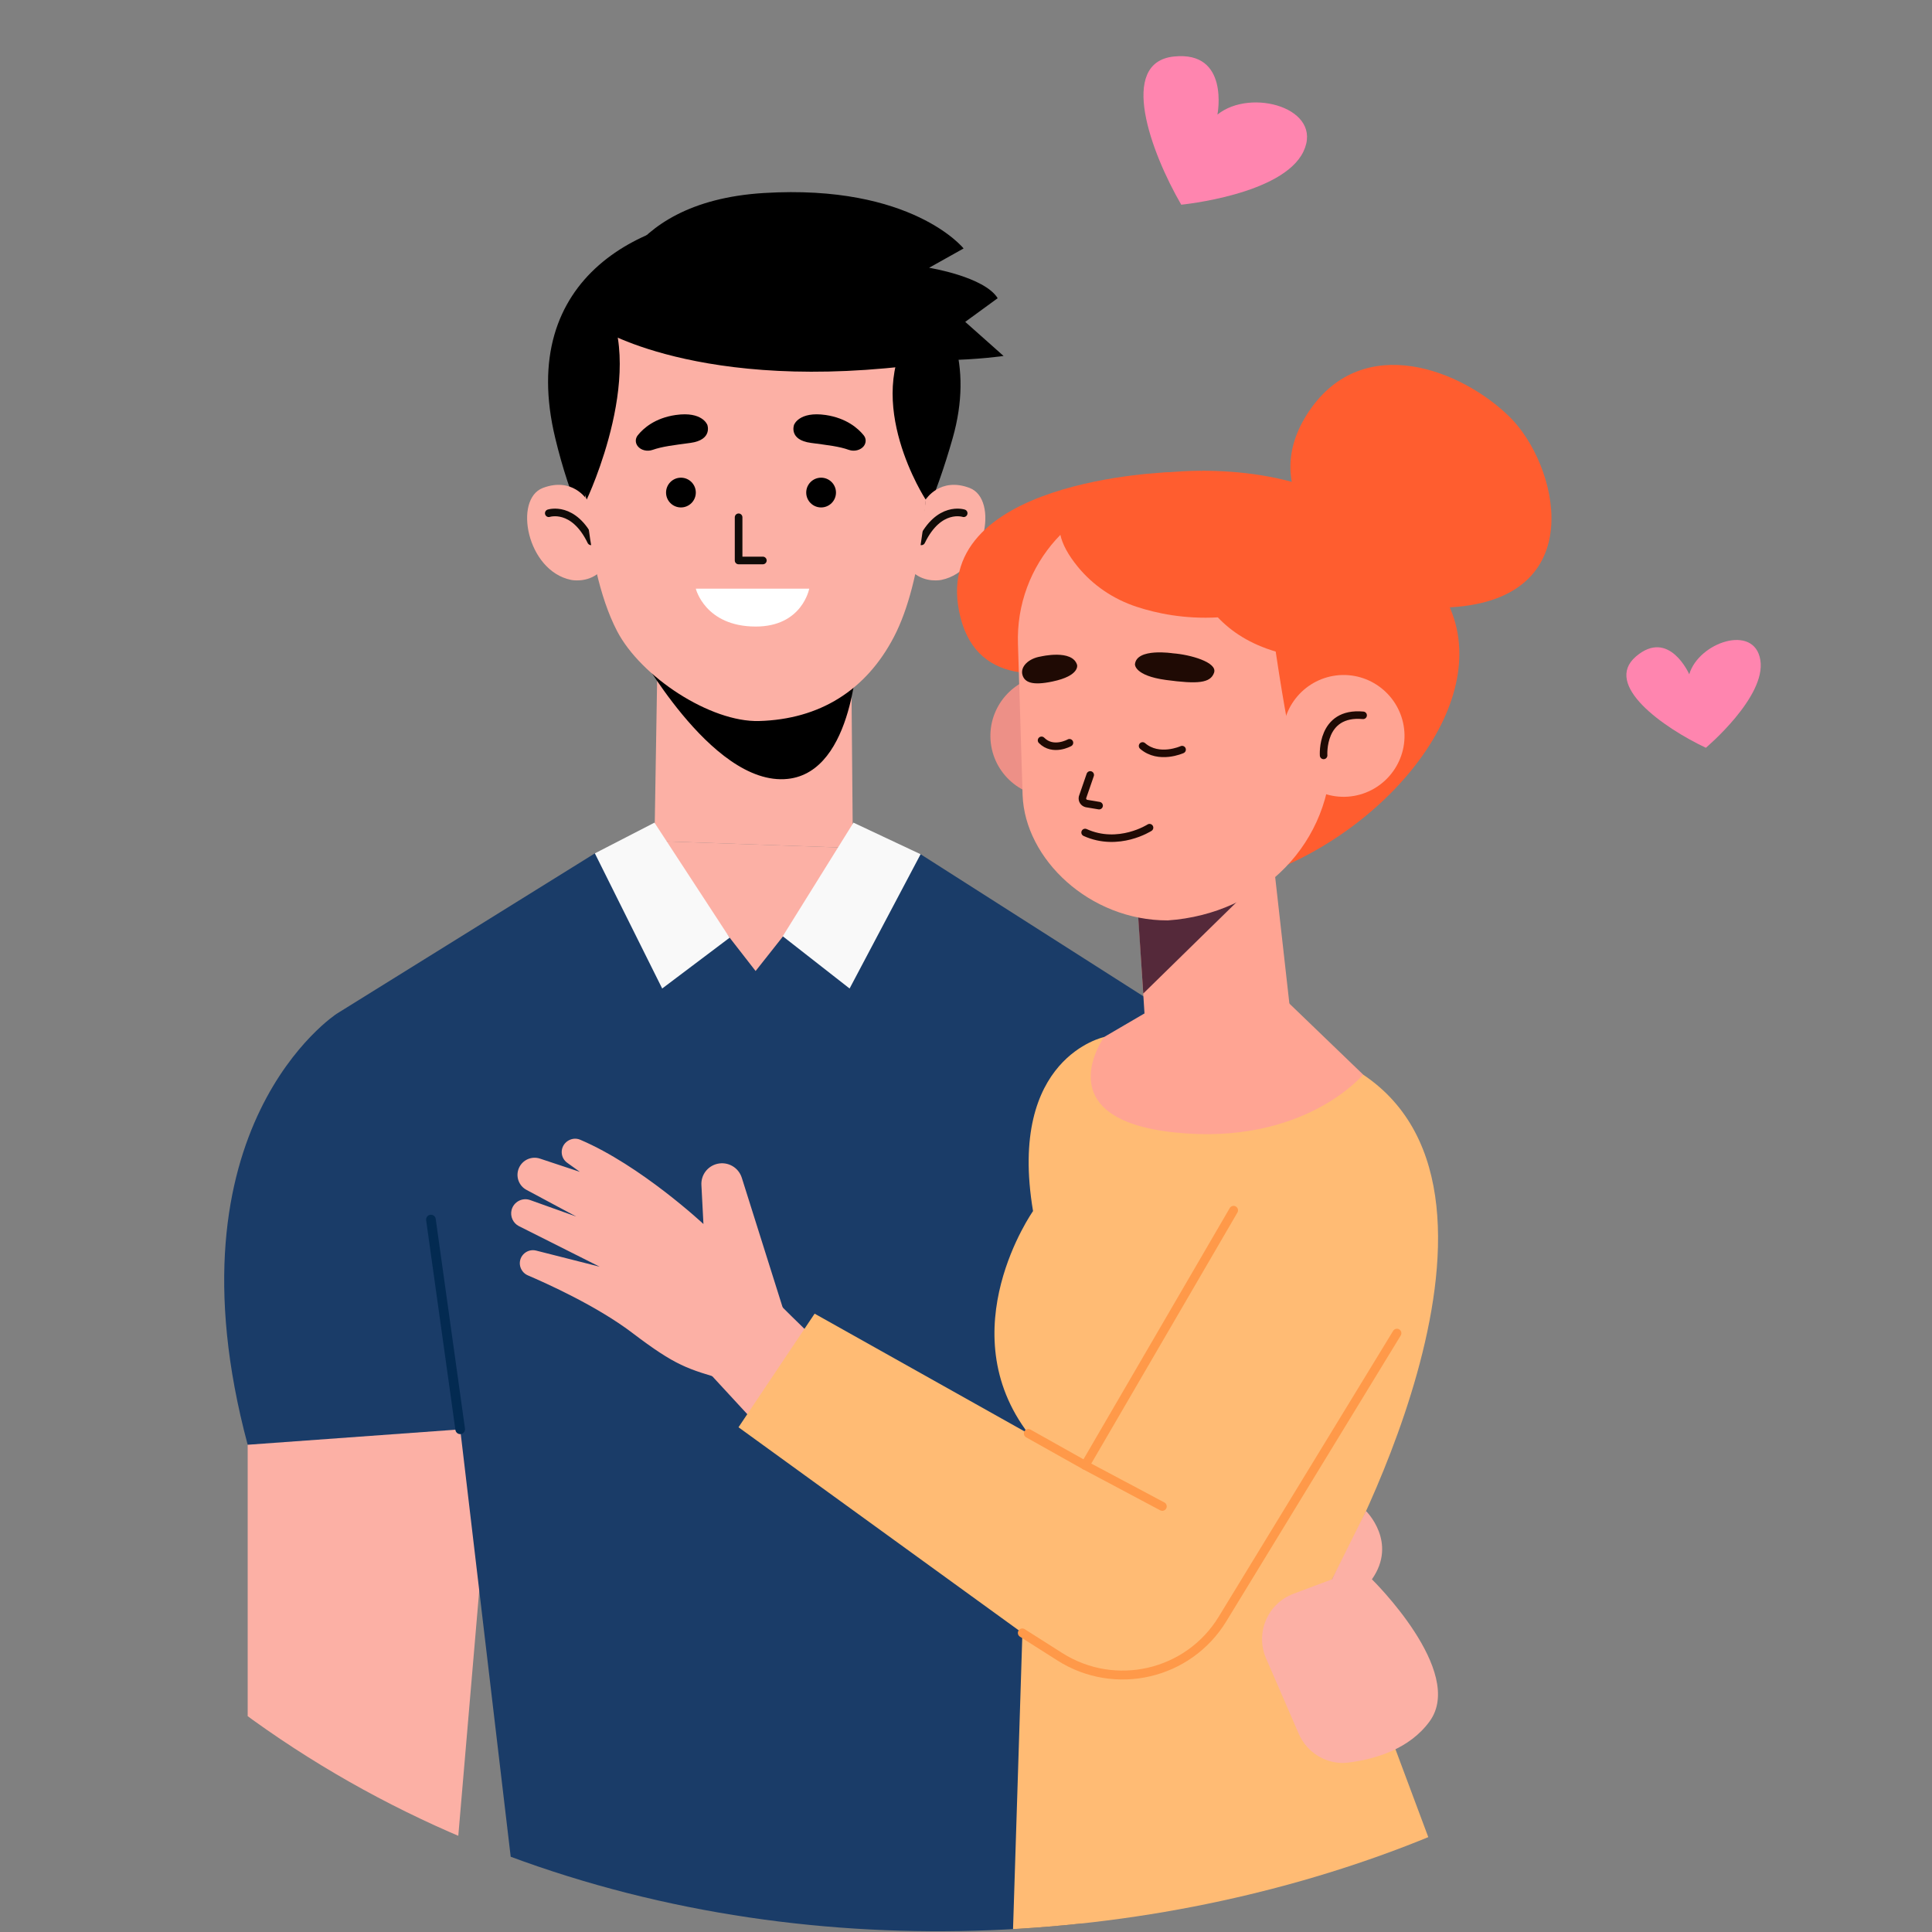 <?xml version="1.0" encoding="UTF-8"?>
<svg id="Layer_1" data-name="Layer 1" xmlns="http://www.w3.org/2000/svg" xmlns:xlink="http://www.w3.org/1999/xlink" viewBox="0 0 200 200">
  <rect x="0" y="0" width="200" height="200" fill="#808080" stroke="none"/>
  <defs>
    <style>
      .cls-1 {
        stroke: #55293a;
        stroke-width: .82px;
      }

      .cls-1, .cls-2, .cls-3, .cls-4, .cls-5 {
        stroke-linecap: round;
        stroke-linejoin: round;
      }

      .cls-1, .cls-2, .cls-3, .cls-4, .cls-5, .cls-6 {
        fill: none;
      }

      .cls-7 {
        fill: #ffbb74;
      }

      .cls-7, .cls-8, .cls-9, .cls-10, .cls-11, .cls-6, .cls-12, .cls-13, .cls-14, .cls-15, .cls-16, .cls-17, .cls-18 {
        stroke-width: 0px;
      }

      .cls-8 {
        fill: #000;
      }

      .cls-9 {
        fill: #f9f9f9;
      }

      .cls-2 {
        stroke: #ff9949;
        stroke-width: .92px;
      }

      .cls-3 {
        stroke: #032a51;
      }

      .cls-10 {
        fill: #ed9087;
      }

      .cls-4 {
        stroke: #1f0a04;
        stroke-width: .78px;
      }

      .cls-5 {
        stroke: #100b08;
        stroke-width: .79px;
      }

      .cls-11 {
        fill: #1a3c68;
      }

      .cls-12 {
        fill: #1f0a04;
      }

      .cls-13 {
        fill: #ffa493;
      }

      .cls-14 {
        fill: #55293a;
      }

      .cls-15 {
        fill: #ff5d2f;
      }

      .cls-19 {
        clip-path: url(#clippath);
      }

      .cls-16 {
        fill: #fff;
      }

      .cls-17 {
        fill: #fcb0a5;
      }

      .cls-18 {
        fill: #ff85af;
      }
    </style>
    <clipPath id="clippath">
      <path class="cls-6" d="M105.76,14.81c-10.71,4.23-24.76-11.75-62.15,12.71-29.07,19.02-76.8,107.86-17.42,150.54,59.38,42.68,146.41,15.98,161.05-21.39,14.64-37.36,28.61-97.43-1.97-109.79C154.7,34.53,142.27.37,105.76,14.81Z"/>
    </clipPath>
  </defs>
  <g>
    <path class="cls-18" d="M174.87,69.8s-2.09-4.78-5.52-1.84c-3.43,2.94,2.82,7.36,7.24,9.45,0,0,6.26-5.27,5.64-9.08-.61-3.8-6.38-1.84-7.36,1.47Z"/>
    <path class="cls-18" d="M126.03,11.85s1.29-6.61-4.51-6-2.4,9.88.76,15.34c0,0,10.51-1.02,12.65-5.5s-5.43-6.63-8.9-3.83Z"/>
  </g>
  <g class="cls-19">
    <g>
      <g>
        <g>
          <path class="cls-17" d="M25.64,149.56v45.96c0,4.97,1.1,9.88,3.22,14.37l13.51,28.63,15.93-8.49-11.69-30.24,5.83-68.26-26.81,18.03Z"/>
          <path class="cls-11" d="M34.86,104.94s-18.05,11.69-9.22,44.62l31.08-2.25-21.86-42.37Z"/>
        </g>
        <g>
          <polygon class="cls-11" points="61.58 88.34 34.86 104.94 47.64 147.96 54.57 206.62 111.88 209.28 112.97 116.24 121.19 104.94 95.3 88.43 61.58 88.34"/>
          <line class="cls-3" x1="47.64" y1="147.96" x2="44.61" y2="126.25"/>
        </g>
        <g>
          <polygon class="cls-17" points="88.29 87.78 88.05 60.43 68.19 60.43 67.75 87.06 88.29 87.78"/>
          <path class="cls-8" d="M66.56,68.42c-1.03-2.36,6.89,13.08,14.99,12.21,6.94-.74,7.23-13.31,7.23-13.31,0,0-2.46,3.97-9.79,3.98-8.17,0-12.42-2.88-12.42-2.88Z"/>
          <path class="cls-8" d="M98.62,45.36c-3.38,11.9-9.21,22.45-20.57,22.45s-17.67-10.41-20.57-22.45c-4.05-16.75,9.21-23.24,20.57-23.24s24.86,8.14,20.57,23.24Z"/>
          <g>
            <g>
              <path class="cls-17" d="M95.83,51.71s1.48-2.36,4.54-1.2c3.06,1.16,1.67,8.58-2.91,9.52,0,0-1.64.36-2.93-.77,0,0,1.13-5.48,1.3-7.56Z"/>
              <path class="cls-5" d="M99.76,53.13s-2.56-.85-4.38,2.91"/>
            </g>
            <g>
              <path class="cls-17" d="M60.74,51.71s-1.48-2.36-4.54-1.2c-3.06,1.16-1.67,8.58,2.91,9.52,0,0,1.64.36,2.93-.77,0,0-1.13-5.48-1.3-7.56Z"/>
              <path class="cls-5" d="M56.81,53.13s2.56-.85,4.38,2.91"/>
            </g>
            <path class="cls-17" d="M96.11,45.32c0,4.76-.49,14.7-3.57,20.61-2.89,5.54-7.68,8.53-13.96,8.71-5.01.14-12.22-4.55-14.7-9.31-3.75-7.2-3.57-19.91-3.57-19.91,0,0,0-16.99,17.7-16.99,18.64,0,18.09,16.9,18.09,16.9Z"/>
          </g>
          <g>
            <polyline class="cls-5" points="76.46 53.55 76.46 58.02 78.97 58.02"/>
            <path class="cls-16" d="M83.77,60.94h-11.74s.95,3.91,6.19,3.92c4.83.01,5.55-3.92,5.55-3.92Z"/>
            <circle class="cls-8" cx="70.49" cy="50.99" r="1.54"/>
            <circle class="cls-8" cx="85" cy="50.99" r="1.54"/>
            <path class="cls-8" d="M82.2,43.98s-.59,1.56,1.76,1.87c1.78.24,2.91.36,3.91.72.57.2,1.22.03,1.55-.39h0c.26-.35.26-.79-.02-1.13-.57-.7-1.77-1.77-3.93-2.09-2.77-.4-3.27,1.02-3.27,1.02Z"/>
            <path class="cls-8" d="M73.22,43.97s.59,1.56-1.75,1.88c-1.78.24-2.91.37-3.91.72-.57.2-1.22.04-1.55-.39h0c-.26-.34-.26-.79.02-1.13.56-.7,1.76-1.78,3.92-2.09,2.77-.4,3.27,1.02,3.27,1.02Z"/>
          </g>
          <path class="cls-8" d="M60.74,51.71s6.63-13.97,1.42-21.45c0,0-3.28,3.85-3.16,16.82l1.74,4.64Z"/>
          <path class="cls-8" d="M95.82,51.71s-6.63-10.17-1.42-17.65c0,0,3.28.05,3.16,13.01l-1.74,4.64Z"/>
          <path class="cls-8" d="M62.8,31.79s.94-10.87,16.28-11.81c15.34-.94,20.67,5.74,20.67,5.74l-3.57,2s5.72.92,7.1,3.15l-3.36,2.45,3.97,3.53s-10.47,1.53-17.41-1.08l-7.78-5.36-15.91,1.37Z"/>
          <path class="cls-8" d="M62.16,34.06s11.44,7.19,36.1,3.23c0,0-5.29-10.44-17.23-10.9-11.94-.46-18.87,7.67-18.87,7.67Z"/>
          <g>
            <polygon class="cls-17" points="67.75 87.06 78.22 100.52 88.29 87.78 67.75 87.06"/>
            <polygon class="cls-9" points="67.75 85.16 61.58 88.34 68.55 102.33 75.53 97.07 67.75 85.16"/>
            <polygon class="cls-9" points="88.35 85.16 95.3 88.43 87.95 102.33 81.03 96.92 88.35 85.16"/>
          </g>
        </g>
      </g>
      <g>
        <g>
          <path class="cls-13" d="M134.03,108.83l-2.67-23.79-13.69,7.16.82,12.91c0,.06.44,4.33.44,4.4l15.09-.68Z"/>
          <path class="cls-15" d="M121.17,48.88s-25.44.68-21.73,15.08c3.71,14.4,29.41-2.76,29.41-2.76l-7.68-12.32Z"/>
          <g>
            <path class="cls-10" d="M115.12,75.74c.24,3.47-2.38,6.48-5.85,6.73-3.47.24-6.48-2.38-6.73-5.85-.24-3.47,2.38-6.48,5.85-6.73s6.48,2.38,6.73,5.85Z"/>
            <path class="cls-1" d="M106.77,78.2s-.32-4.56,4.09-4.15"/>
          </g>
          <path class="cls-15" d="M124.15,52.75c-.8-1.4.23-4.02.23-4.02,7.88,0,17.97,2.05,24.73,12.36,6.62,10.09-4.54,24.37-18.11,29.36-13.02,4.79-6.09-36.36-6.09-36.36l-.76-1.34Z"/>
          <polygon class="cls-14" points="118.35 102.85 133.33 88.18 117.56 90.87 118.35 102.85"/>
          <path class="cls-13" d="M120.89,95.28h0c-8.1.02-14.79-6.35-15.03-12.97l-.48-15.61c-.3-8.29,6.02-15.33,14.3-15.9h0c6.22-.43,17.52,8.81,17.89,14.17l.25,12.56c.19,9.71-7.24,17.08-16.93,17.75Z"/>
          <g>
            <path class="cls-4" d="M112.86,80.22l-.8,2.32c-.06.29.12.57.41.64l1.31.22"/>
            <path class="cls-12" d="M121.42,67.63s-3.77-.59-3.93,1.14c0,0-.08,1.17,3.21,1.62,3.29.44,4.6.33,4.98-.75.38-1.08-2.48-1.88-4.26-2.01Z"/>
            <path class="cls-12" d="M107.74,67.96s3.26-.78,3.76.87c0,0,.32,1.12-2.55,1.72-2.08.44-2.87.09-3.1-.66-.27-.89.66-1.74,1.89-1.93Z"/>
            <path class="cls-4" d="M122.37,77.6s-2.4,1.09-4.09-.38"/>
            <path class="cls-4" d="M110.71,76.89s-1.7.96-2.89-.25"/>
            <path class="cls-4" d="M119,85.68s-3.2,2.07-6.67.5"/>
          </g>
          <path class="cls-15" d="M133.67,76.82l9.32-11.16s-2.22-1.41-4.72-2.64c1.62-5.03,1.39-12.21-13.97-14.29,0,0,.62.15.76.81l-.76-.81s-20.93-.08-12.72,9.95c1.58,1.93,3.7,3.35,6.07,4.13,2.09.69,4.98,1.29,8.42,1.1,1.4,1.48,3.34,2.76,5.99,3.54.95,6.38,1.61,9.36,1.61,9.36Z"/>
          <g>
            <path class="cls-13" d="M145.38,75.74c.24,3.47-2.38,6.48-5.85,6.73-3.47.24-6.48-2.38-6.73-5.85-.24-3.47,2.38-6.48,5.85-6.73,3.47-.24,6.48,2.38,6.73,5.85Z"/>
            <path class="cls-4" d="M137.02,78.2s-.32-4.56,4.09-4.15"/>
          </g>
          <path class="cls-15" d="M138.21,56.9s-8.29-6.08-2.68-14.36c5.62-8.28,15.83-4.24,20.76.63,4.93,4.86,8.32,18.37-5.37,19.64-13.7,1.27-12.71-5.91-12.71-5.91Z"/>
        </g>
        <g>
          <g>
            <path class="cls-7" d="M114.31,107.35s-10.05,2.09-7.37,18.02c0,0-8.68,12.32-.45,23.08l-1.67,52.81,45.55-4.35-12.48-33.41s22.38-39.42,3.23-52.25l-26.81-3.89Z"/>
            <path class="cls-13" d="M124.84,101.19l-10.54,6.16s-6.11,8.47,7.29,9.88c13.41,1.41,19.52-5.99,19.52-5.99l-8.88-8.55-7.39-1.5Z"/>
            <path class="cls-17" d="M137.89,163.49l3.52-7.07s3.31,3.23.61,7.07c0,0,9.75,9.54,5.97,14.71-2.1,2.88-5.65,3.91-8.39,4.26-2.21.28-4.32-.99-5.18-3.04l-3.38-7.8c-1.1-2.62.2-5.63,2.85-6.63l4-1.5Z"/>
          </g>
          <g>
            <g>
              <path class="cls-17" d="M81.06,135.47l-4.27-13.55c-.34-1.07-1.44-1.7-2.54-1.44h0c-1.01.24-1.7,1.16-1.64,2.2l.21,4.03s-6.48-6.06-12.77-8.73c-.47-.2-1.02-.1-1.41.23h0c-.69.58-.65,1.65.09,2.17l1.3.93-4.13-1.37c-.87-.29-1.81.13-2.18.97h0c-.37.85-.03,1.84.79,2.27l5.15,2.76-4.78-1.71c-.81-.29-1.7.18-1.92,1.02h0c-.17.67.15,1.37.76,1.68l8.36,4.2-6.58-1.67c-.92-.23-1.79.53-1.68,1.47h0c.06.48.37.9.81,1.09,1.89.81,7.12,3.15,10.8,5.94,4.57,3.47,5.71,3.74,9.74,4.92,4.03,1.19,5.88-7.42,5.88-7.42Z"/>
              <path class="cls-17" d="M76.95,131.05c.65,1.1,9.44,9.54,9.44,9.54l-6.26,8.81-9.4-10.19,6.22-8.16Z"/>
            </g>
            <g>
              <polygon class="cls-7" points="84.33 135.99 76.45 147.75 109.94 172.02 115.21 153.31 84.33 135.99"/>
              <polyline class="cls-2" points="106.45 148.39 112.33 151.69 127.7 125.29"/>
              <path class="cls-2" d="M105.83,169.04l3.89,2.47c5.72,3.63,13.31,1.87,16.84-3.92l18.05-29.58"/>
              <line class="cls-2" x1="112.33" y1="151.69" x2="120.32" y2="155.94"/>
            </g>
          </g>
        </g>
      </g>
    </g>
  </g>
</svg>